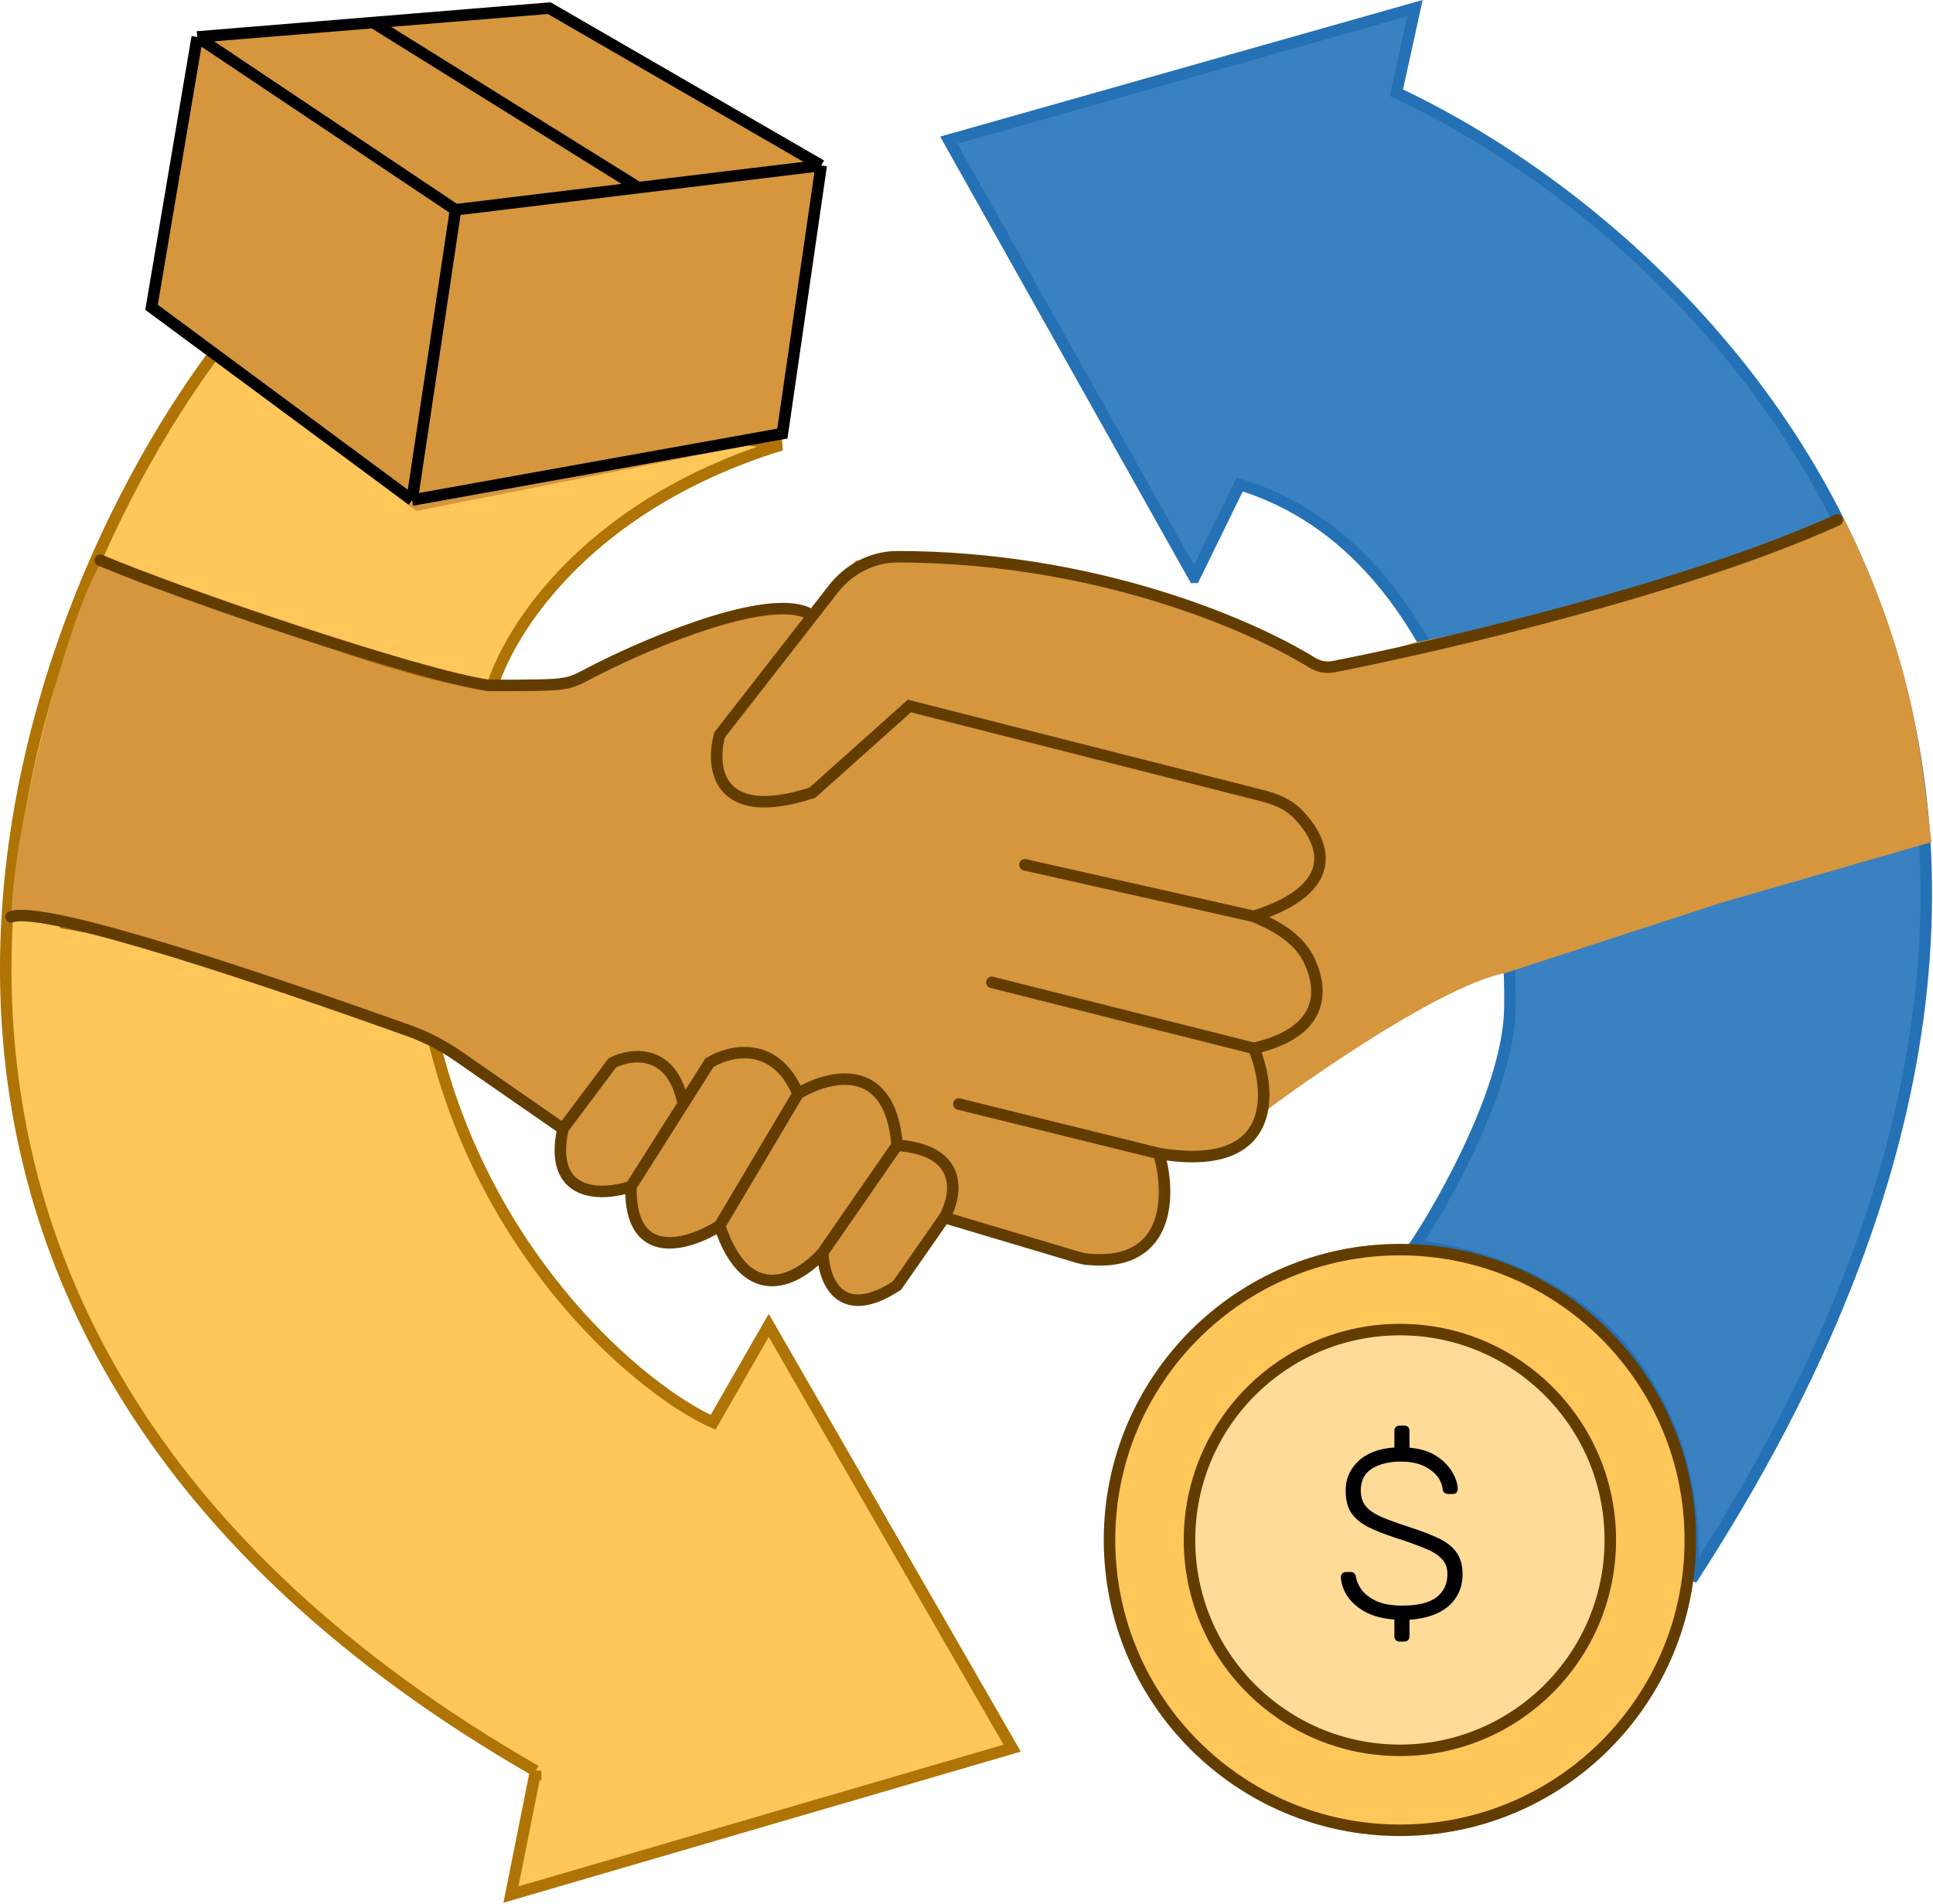 <svg width="336" height="331" viewBox="0 0 336 331" fill="none" xmlns="http://www.w3.org/2000/svg">
<path d="M133.626 77.511C100.292 88.475 87.343 109.698 84.859 119.734L27.651 102.323L27.301 102.217L27.094 102.519C13.814 121.856 10.753 149.255 10.868 160.524L10.873 160.942L11.284 161.013C46.261 166.98 68.325 178.386 75.102 183.4C84.364 221.608 111.334 242.194 123.742 247.735L124.154 247.92L124.379 247.528L133.626 231.434L175.187 303.631L89.464 328.673L93.462 308.665L93.61 308.751V307.876L93.143 307.829L93.359 307.453C26.666 269.096 3.528 220.186 1.629 174.661C-0.265 129.243 18.979 87.12 37.398 62.118L133.626 77.511Z" fill="#B5DBFF" stroke="#83B8FC"/>
<path d="M207.608 100.371L215.494 84.233C253.923 95.99 262.822 149.608 262.456 174.936C262.456 188.413 251.462 208.275 245.964 216.526C288.984 222.264 295.921 257.637 294.002 274.609C387.51 130.914 298.779 42.403 242.73 16.115L245.954 1.417L164.921 24.366L207.587 100.371H207.608Z" fill="#3A81C2" stroke="#2471B6" stroke-width="2"/>
<path d="M93.11 307.886C-40.55 231.016 0.134 111.648 37.176 61.576L135.775 77.349C100.496 88.25 87.149 111.606 85 121.401L56.5 112.901L27.506 102.802C14.31 122.017 11.254 149.295 11.368 160.52C46.648 166.539 68.732 175.884 75.418 180.901C84.598 219.05 111.637 241.781 123.946 247.279L133.626 230.432L175.937 303.933L88.812 329.386L93.11 307.876V307.886Z" fill="#FFC65A" stroke="#AF7403" stroke-width="2"/>
<path d="M275.373 105.401L298.373 98.901L320.373 89.901C333.373 115.901 334.138 133.901 335.745 146.401L299.362 156.901L261.738 169.143C251.15 171.156 228.837 186.47 219 193.876C217.832 199.05 213.169 203.056 201.11 201.043C203.145 207.969 203.332 221.332 187.841 219.329L163.818 212.163L155.576 223.992C145.541 230.585 142.787 222.918 142.673 218.255C138.73 222.793 129.623 228.227 124.741 213.592C119.483 216.941 109.041 220.258 109.323 206.78C104.305 208.449 94.906 208.793 97.494 196.745L75.264 181.327C60.806 174.63 19.212 161.049 2 159.901C2 143.401 13 103.401 17.922 97.436C32.025 103.414 72.239 119.666 84.579 119.666C99.997 119.666 97.848 119.666 103.586 116.798C113.381 111.832 134.557 103.038 140.868 107.566L148.754 97.436C187.758 95.715 218.781 109.631 229.422 116.798L245.59 111.78L254.873 109.901L275.373 105.401Z" fill="#D5963D"/>
<path d="M243.334 217.258C271.212 217.258 293.812 239.857 293.812 267.734C293.812 295.612 271.212 318.212 243.334 318.212C215.457 318.212 192.858 295.612 192.858 267.734C192.858 239.857 215.457 217.258 243.334 217.258Z" fill="#FFC65A" stroke="#633D00" stroke-width="2"/>
<path d="M243.335 304.309C263.534 304.309 279.908 287.935 279.908 267.736C279.908 247.537 263.534 231.163 243.335 231.163C223.136 231.163 206.762 247.537 206.762 267.736C206.762 287.935 223.136 304.309 243.335 304.309Z" fill="#FFDB98" stroke="#633D00" stroke-width="2"/>
<path d="M243.293 285.406C243.012 285.406 242.793 285.323 242.626 285.156C242.459 284.989 242.375 284.77 242.375 284.488V281.567C240.404 281.432 238.735 280.994 237.368 280.274C236.002 279.523 234.959 278.615 234.239 277.562C233.519 276.477 233.122 275.34 233.07 274.14C233.07 273.921 233.154 273.723 233.321 273.556C233.488 273.389 233.696 273.306 233.947 273.306H234.781C235.063 273.306 235.272 273.389 235.407 273.556C235.574 273.723 235.668 273.921 235.699 274.14C235.814 274.922 236.158 275.694 236.742 276.477C237.326 277.228 238.192 277.864 239.329 278.396C240.466 278.897 241.948 279.147 243.752 279.147C246.475 279.147 248.468 278.657 249.719 277.687C250.971 276.685 251.597 275.35 251.597 273.681C251.597 272.565 251.263 271.678 250.595 271.011C249.959 270.312 248.968 269.707 247.633 269.175C246.298 268.622 244.587 268.006 242.5 267.339C240.529 266.702 238.902 266.045 237.619 265.378C236.336 264.679 235.397 263.844 234.781 262.874C234.197 261.904 233.905 260.652 233.905 259.119C233.905 257.147 234.625 255.457 236.075 254.07C237.546 252.651 239.653 251.848 242.375 251.65V248.771C242.375 248.489 242.459 248.27 242.626 248.103C242.793 247.936 243.012 247.853 243.293 247.853H244.086C244.368 247.853 244.587 247.936 244.754 248.103C244.921 248.27 245.004 248.489 245.004 248.771V251.691C246.871 251.858 248.415 252.328 249.636 253.11C250.856 253.892 251.774 254.81 252.39 255.864C253.026 256.897 253.36 257.909 253.391 258.91C253.391 259.108 253.318 259.296 253.182 259.494C253.047 259.661 252.817 259.745 252.515 259.745H251.68C251.545 259.745 251.357 259.692 251.138 259.578C250.94 259.463 250.815 259.244 250.762 258.91C250.596 257.523 249.855 256.375 248.551 255.488C247.268 254.57 245.599 254.111 243.544 254.111C241.489 254.111 239.799 254.518 238.495 255.322C237.191 256.125 236.534 257.397 236.534 259.119C236.534 260.235 236.826 261.153 237.41 261.873C237.994 262.571 238.912 263.197 240.164 263.75C241.416 264.282 243.033 264.866 245.004 265.503C247.091 266.17 248.812 266.838 250.178 267.506C251.545 268.173 252.557 268.997 253.224 269.967C253.892 270.917 254.226 272.148 254.226 273.681C254.226 275.215 253.85 276.591 253.099 277.729C252.379 278.866 251.315 279.773 249.928 280.441C248.561 281.077 246.924 281.473 245.004 281.609V284.488C245.004 284.77 244.921 284.989 244.754 285.156C244.587 285.323 244.368 285.406 244.086 285.406H243.293Z" fill="black"/>
<path d="M26.786 53.69L34.672 6.362L64.966 4.036L95.259 1.71L142.587 28.602L135.775 76.285L72.32 88.834L26.786 53.701V53.69Z" fill="#D5963D"/>
<path d="M34.286 6.425L26.34 53.425L71.632 86.941M34.286 6.425L79.181 36.474M34.286 6.425L64.878 3.921M142.748 28.769L95.47 1.417L64.878 3.921M142.748 28.769L135.994 75.384L71.632 86.941M142.748 28.769L110.965 32.622M71.632 86.941L79.181 36.474M79.181 36.474L110.965 32.622M110.965 32.622L64.878 3.921" stroke="black" stroke-width="2"/>
<path d="M141.222 107.065L144.853 102.401C147.553 98.934 151.64 96.782 156.034 96.79C189.89 96.856 216.821 108.266 228.059 115.194C229.18 115.884 230.496 116.162 231.788 115.91C251.902 111.975 293.858 101.999 319.373 90.401M141.222 107.065L125.084 127.772C123.541 133.384 124.584 143.252 141.222 137.807L158.069 122.744L219.557 138.37C221.807 138.942 223.992 139.878 225.612 141.541C230.412 146.473 233.289 154.445 217.946 159.317M141.222 107.065C134.911 102.538 113.735 111.332 103.94 116.297C98.202 119.166 100.351 119.166 84.933 119.166C72.5 117.334 31.522 103.378 17.419 97.401M217.946 159.317L178.15 150.356M217.946 159.317L219.018 159.793C222.567 161.37 226.001 163.569 227.627 167.094C230.152 172.57 229.902 179.487 217.946 182.266M217.946 182.266L172.412 170.792M217.946 182.266C219.24 185.396 220.178 189.683 219.344 193.376M201.454 200.553L166.675 191.947M201.454 200.553C203.452 207.356 203.669 220.367 189 218.932C188.465 218.88 187.926 218.762 187.41 218.608L164.161 211.673M201.454 200.553C213.513 202.566 218.165 198.56 219.344 193.386M155.93 199.113C167.687 199.969 166.32 207.834 164.171 211.662L155.93 223.492C145.895 230.085 143.141 222.417 143.027 217.754L155.93 199.113ZM155.93 199.113C154.783 184.196 143.976 186.929 138.718 190.153M138.718 190.153L125.095 213.102C119.837 216.451 109.395 219.768 109.677 206.29M138.718 190.153C134.702 180.691 126.764 182.621 123.301 184.78L118.763 191.947L109.677 206.29M143.016 217.765C139.073 222.303 129.966 227.738 125.084 213.102M109.677 206.29C104.659 207.959 95.26 208.303 97.847 196.255M118.763 191.936C116.854 182.193 109.76 183.101 106.454 184.77L97.847 196.245L79.706 183.662C76.992 181.78 74.049 180.259 70.939 179.148C47.401 170.742 7.901 157.256 1.918 159.401" stroke="#633D00" stroke-width="2" stroke-linecap="round"/>
</svg>
